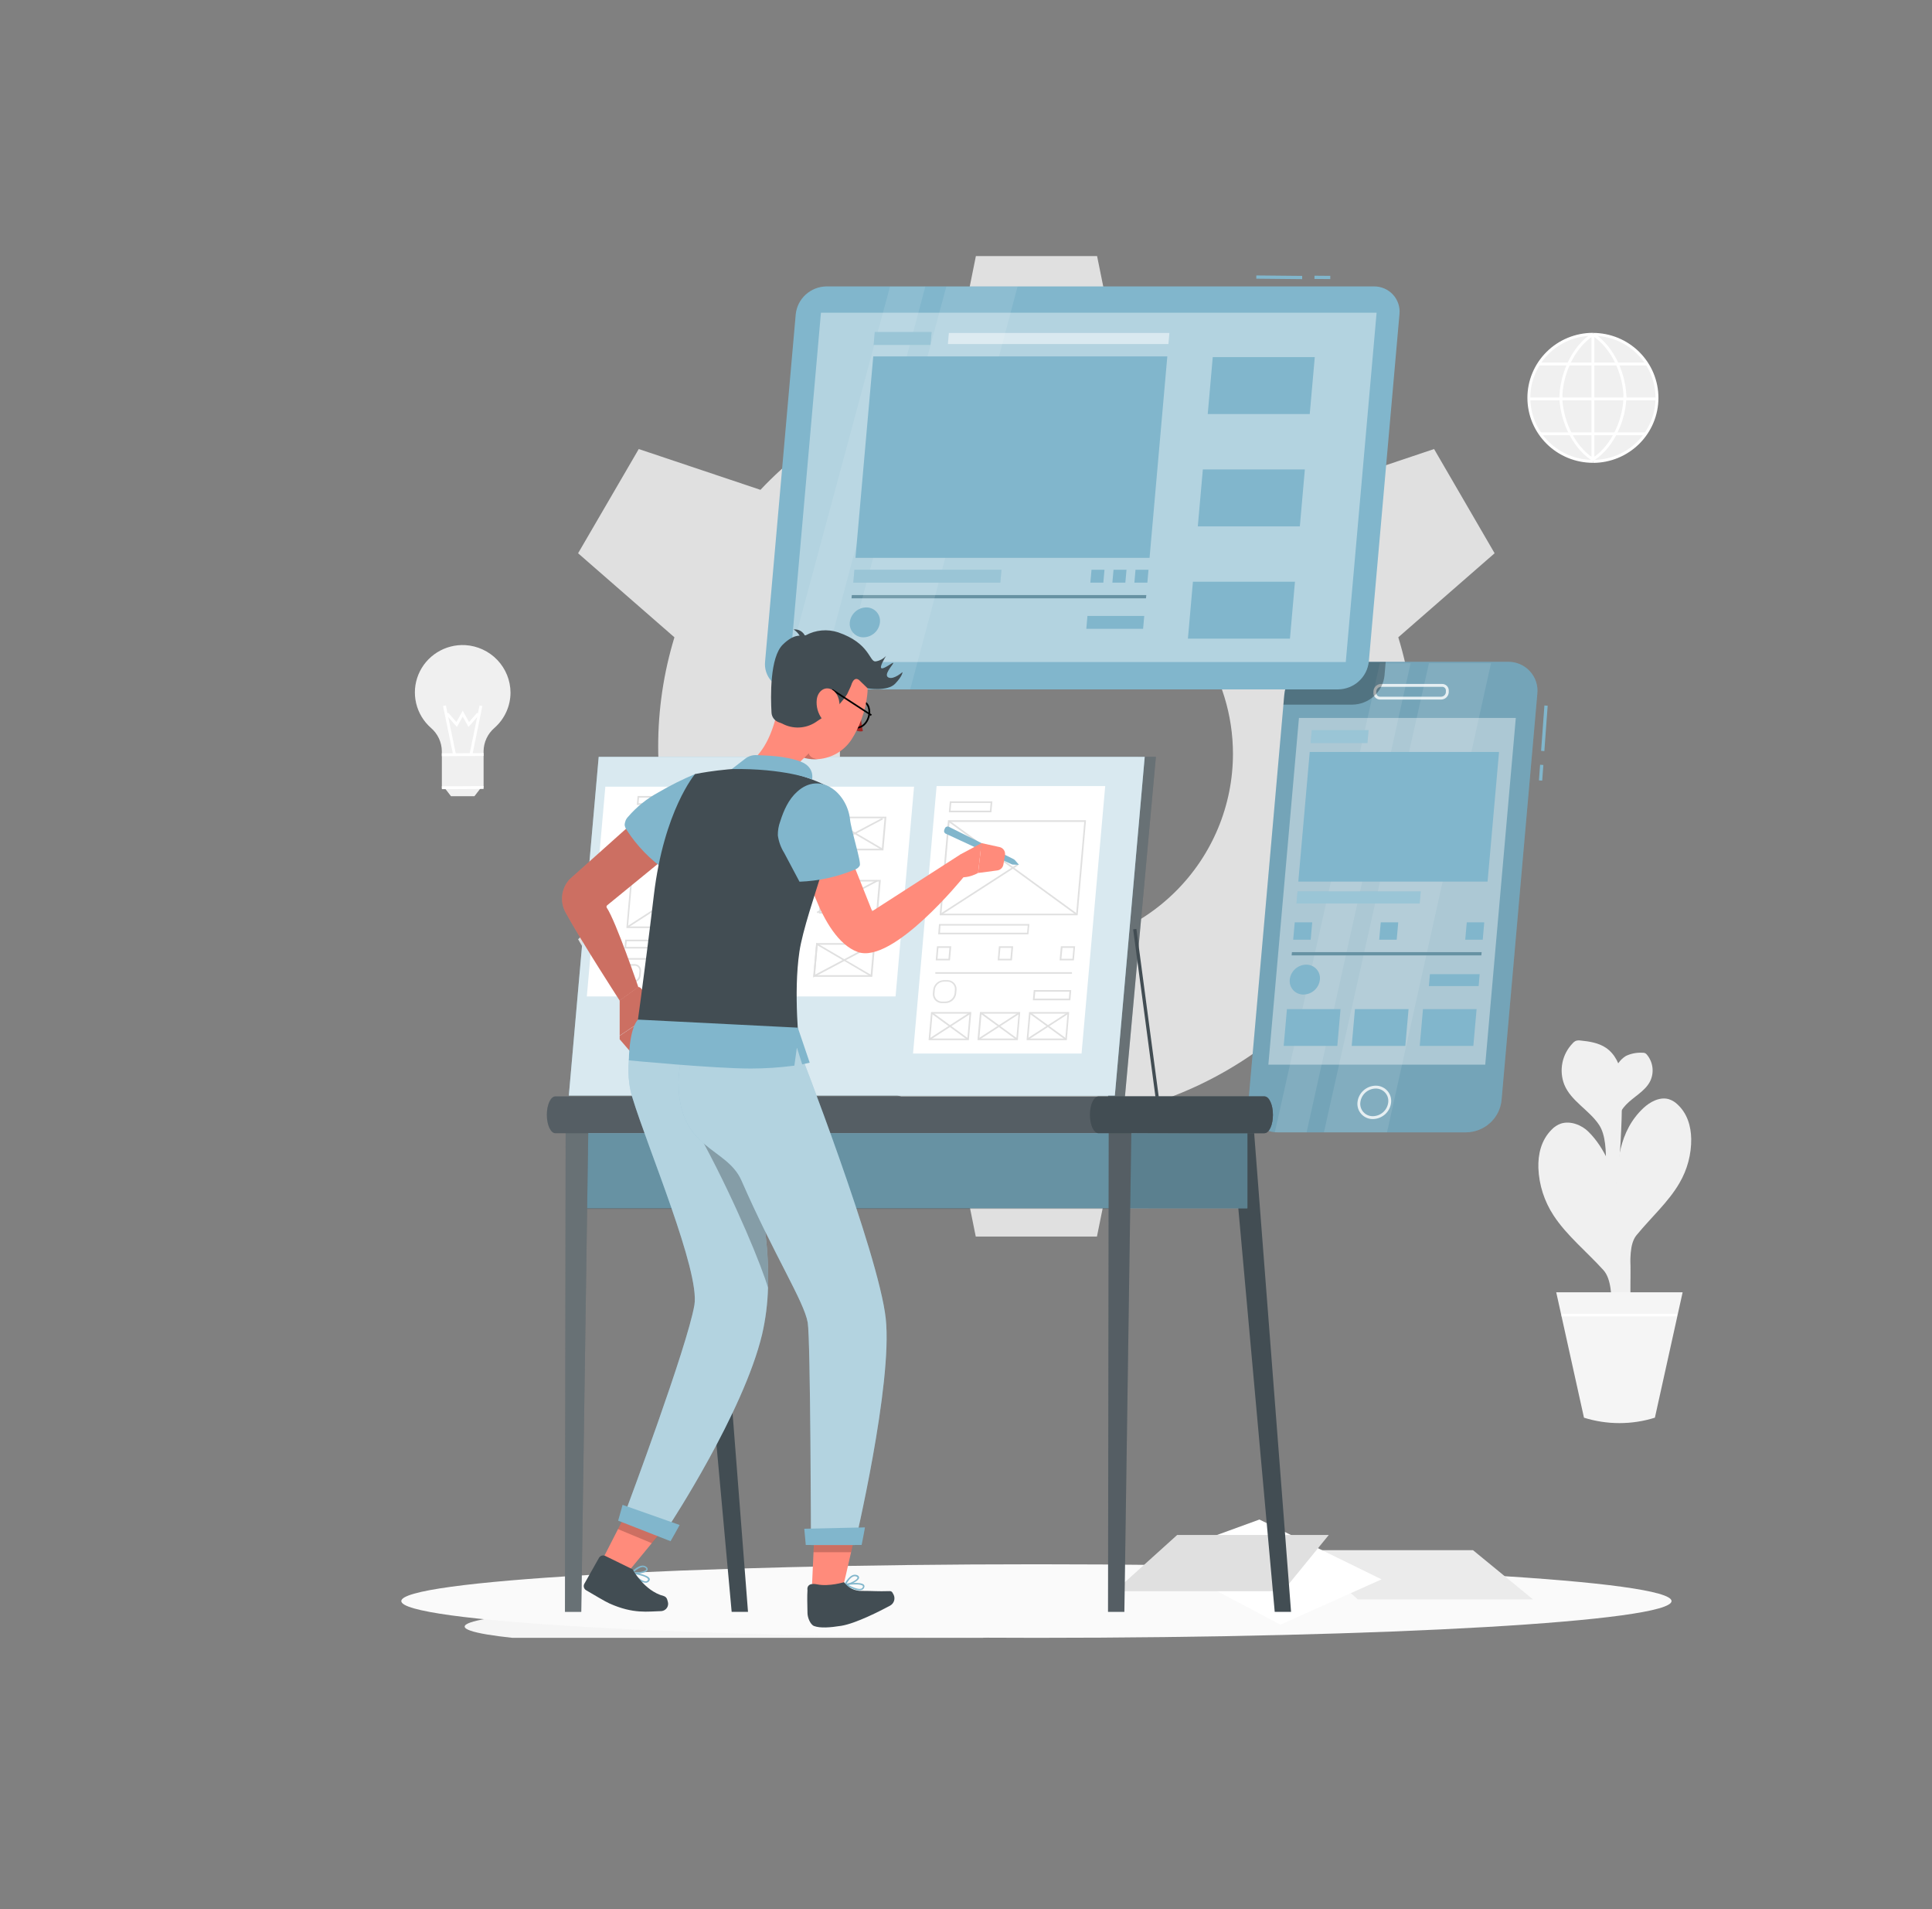 <svg width="337" height="333" viewBox="0 0 337 333" fill="none" xmlns="http://www.w3.org/2000/svg">
<rect x="0" y="0" width="337" height="333" fill="#808080" stroke="none"/>
<g clip-path="url(#clip0_400_2974)">
<path d="M179.737 283.696C179.737 285.648 157.645 287.231 130.394 287.231C103.143 287.231 81.053 285.653 81.053 283.696C81.053 281.739 103.145 280.166 130.394 280.166C157.643 280.166 179.737 281.739 179.737 283.696Z" fill="#F5F5F5"/>
<path d="M180.783 285.661C241.967 285.661 291.566 282.789 291.566 279.247C291.566 275.704 241.967 272.832 180.783 272.832C119.599 272.832 70 275.704 70 279.247C70 282.789 119.599 285.661 180.783 285.661Z" fill="#FAFAFA"/>
<path d="M82.759 138.867H78.662L77.531 137.394H83.896L82.759 138.867Z" fill="#F0F0F0"/>
<path d="M89.049 120.801C89.046 121.965 88.794 123.114 88.312 124.175C87.829 125.235 87.127 126.183 86.25 126.955C85.663 127.459 85.19 128.081 84.863 128.78C84.536 129.478 84.362 130.237 84.353 131.007V131.636H77.068V131.007C77.058 130.239 76.885 129.481 76.559 128.783C76.233 128.086 75.762 127.465 75.177 126.961C73.882 125.824 72.976 124.315 72.585 122.644C72.193 120.974 72.335 119.223 72.991 117.636C73.647 116.049 74.785 114.704 76.246 113.786C77.708 112.869 79.42 112.425 81.147 112.516C83.279 112.643 85.283 113.57 86.751 115.109C88.218 116.648 89.04 118.683 89.049 120.801Z" fill="#F0F0F0"/>
<path d="M77.775 123.045L77.282 123.145L79.033 131.651L79.526 131.551L77.775 123.045Z" fill="white"/>
<path d="M83.647 123.045L81.903 131.553L82.396 131.652L84.139 123.144L83.647 123.045Z" fill="white"/>
<path d="M81.719 126.791L80.713 124.983L79.702 126.791L77.805 124.632L78.182 124.303L79.611 125.93L80.713 123.952L81.816 125.93L83.239 124.303L83.616 124.632L81.719 126.791Z" fill="white"/>
<path d="M84.353 131.597V137.354L77.073 137.394V131.636L84.353 131.597Z" fill="#F0F0F0"/>
<path d="M84.349 137.102L77.07 137.144L77.073 137.643L84.352 137.6L84.349 137.102Z" fill="white"/>
<path d="M84.349 131.35L77.07 131.393L77.073 131.891L84.352 131.848L84.349 131.35Z" fill="white"/>
<path d="M256.935 270.372H227.292L236.829 278.952H267.397L256.935 270.372Z" fill="#EBEBEB"/>
<path d="M223.339 283.366L201.341 271.704L219.682 265.028L240.988 275.461L223.339 283.366Z" fill="white"/>
<path d="M205.335 267.72H231.783L223.784 277.529H194.467L205.335 267.72Z" fill="#E0E0E0"/>
<path d="M277.825 80.47C283.994 80.47 288.995 75.51 288.995 69.391C288.995 63.273 283.994 58.313 277.825 58.313C271.655 58.313 266.654 63.273 266.654 69.391C266.654 75.51 271.655 80.47 277.825 80.47Z" fill="#F0F0F0"/>
<path d="M277.853 80.72C274.822 80.72 271.916 79.525 269.773 77.4C267.63 75.275 266.426 72.392 266.426 69.386C266.426 66.38 267.63 63.497 269.773 61.372C271.916 59.246 274.822 58.052 277.853 58.052V58.551C274.957 58.551 272.18 59.692 270.132 61.723C268.085 63.754 266.934 66.508 266.934 69.38C266.934 72.252 268.085 75.007 270.132 77.038C272.18 79.069 274.957 80.21 277.853 80.21V80.72Z" fill="white"/>
<path d="M277.853 80.72V80.221C279.287 80.221 280.707 79.941 282.032 79.397C283.356 78.852 284.56 78.055 285.574 77.049C286.588 76.043 287.392 74.85 287.941 73.536C288.49 72.222 288.772 70.814 288.772 69.391C288.772 67.969 288.49 66.561 287.941 65.247C287.392 63.933 286.588 62.74 285.574 61.734C284.56 60.728 283.356 59.931 282.032 59.386C280.707 58.842 279.287 58.562 277.853 58.562V58.063C280.884 58.063 283.791 59.258 285.934 61.383C288.077 63.508 289.281 66.391 289.281 69.397C289.281 72.403 288.077 75.286 285.934 77.411C283.791 79.537 280.884 80.731 277.853 80.731V80.72Z" fill="white"/>
<path d="M283.693 69.391H283.19C283.19 65.719 281.31 60.812 277.716 58.523L277.99 58.103C281.733 60.489 283.693 65.583 283.693 69.391Z" fill="white"/>
<path d="M277.99 80.34L277.716 79.921C281.31 77.654 283.19 72.724 283.19 69.057H283.693C283.693 72.86 281.733 77.96 277.99 80.34Z" fill="white"/>
<path d="M272.522 69.391H272.02C272.02 65.583 273.974 60.483 277.733 58.103L278.008 58.523C274.402 60.806 272.522 65.719 272.522 69.391Z" fill="white"/>
<path d="M277.716 80.34C273.974 77.96 272.002 72.86 272.002 69.052H272.505C272.505 72.724 274.385 77.637 277.973 79.921L277.716 80.34Z" fill="white"/>
<path d="M278.105 58.313H277.602V80.47H278.105V58.313Z" fill="white"/>
<path d="M287.304 63.243H268.397V63.742H287.304V63.243Z" fill="white"/>
<path d="M289.018 69.329H266.688V69.828H289.018V69.329Z" fill="white"/>
<path d="M287.058 75.415H268.648V75.914H287.058V75.415Z" fill="white"/>
<path d="M246.759 130.157C246.762 123.718 245.799 117.314 243.902 111.156L260.706 96.496L250.147 78.317L228.944 85.434C220.03 75.976 208.484 69.358 195.77 66.422L191.365 44.661H170.224L165.836 66.422C153.118 69.358 141.565 75.975 132.645 85.434L111.419 78.317L100.837 96.496L117.641 111.156C113.862 123.55 113.862 136.776 117.641 149.17L100.837 163.813L111.419 181.992L132.622 174.88C141.549 184.334 153.098 190.955 165.813 193.909L170.201 215.67H191.342L195.747 193.909C208.458 190.955 220.001 184.334 228.921 174.88L250.125 181.992L260.706 163.813L243.902 149.17C245.799 143.008 246.762 136.6 246.759 130.157ZM180.783 165.479C174.003 165.479 167.375 163.485 161.737 159.749C156.099 156.012 151.705 150.702 149.11 144.489C146.516 138.276 145.837 131.44 147.16 124.844C148.482 118.249 151.747 112.19 156.542 107.435C161.336 102.68 167.445 99.442 174.095 98.13C180.745 96.818 187.638 97.491 193.902 100.065C200.167 102.638 205.521 106.996 209.288 112.588C213.055 118.179 215.065 124.753 215.065 131.478C215.065 140.495 211.453 149.144 205.024 155.52C198.595 161.896 189.875 165.479 180.783 165.479Z" fill="#E0E0E0"/>
<path d="M280.887 208.694C279.127 207.736 281.287 199.689 278.91 196.17C277.196 193.598 274.014 192.034 272.854 189.155C272.385 187.939 272.275 186.616 272.537 185.34C272.799 184.064 273.422 182.889 274.334 181.952C274.489 181.769 274.684 181.624 274.905 181.527C275.165 181.455 275.438 181.44 275.705 181.482C277.248 181.635 278.847 181.89 280.133 182.757C281.71 183.828 282.584 185.698 282.864 187.574C283.144 189.449 282.75 209.708 280.887 208.694Z" fill="#F0F0F0"/>
<path d="M281.709 197.372C281.709 197.168 281.709 196.969 281.681 196.765C281.638 197.089 281.617 197.414 281.619 197.74L281.709 197.372Z" fill="#F0F0F0"/>
<path d="M287.298 183.981C287.207 183.855 287.088 183.752 286.949 183.681C286.791 183.622 286.621 183.599 286.452 183.613C285.467 183.56 284.484 183.755 283.595 184.179C283.083 184.499 282.642 184.919 282.3 185.414C281.958 185.909 281.722 186.469 281.607 187.058C281.38 188.234 281.319 189.436 281.424 190.628L281.681 196.777C281.878 195.244 282.558 193.812 283.624 192.685C284.978 191.263 286.932 190.351 287.824 188.605C288.19 187.865 288.335 187.036 288.241 186.217C288.148 185.398 287.821 184.622 287.298 183.981Z" fill="#F0F0F0"/>
<path d="M284.384 221.122C284.384 221.02 284.384 220.923 284.384 220.827C283.921 214.565 282.744 202.988 277.093 197.411C275.95 196.25 273.951 195.417 272.259 195.972C271.651 196.189 271.102 196.547 270.66 197.015C268.808 198.862 268.266 201.35 268.34 203.719C268.454 206.663 269.371 209.522 270.991 211.992C273.276 215.489 276.79 218.328 279.676 221.513C282.561 224.697 279.447 233.725 284.093 232.455C284.498 232.342 284.395 222.459 284.384 221.122Z" fill="#F0F0F0"/>
<path d="M281.504 225.581C281.63 219.85 281.754 214.123 281.876 208.399C281.99 203.095 282.327 197.304 286.681 193.241C287.789 192.209 289.469 191.269 291.046 191.699C291.615 191.869 292.134 192.172 292.56 192.583C294.337 194.187 294.954 196.442 295 198.613C295.034 201.317 294.329 203.98 292.96 206.32C291.057 209.624 287.949 212.389 285.452 215.443C282.955 218.498 286.247 226.601 281.916 225.672L281.504 225.581Z" fill="#F0F0F0"/>
<path d="M288.664 247.263C284.639 248.526 280.318 248.526 276.293 247.263L271.454 225.394H293.503L288.664 247.263Z" fill="#F5F5F5"/>
<path d="M292.503 229.151H272.396V229.605H292.503V229.151Z" fill="white"/>
<path d="M255.77 197.496H222.927C222.205 197.509 221.489 197.369 220.826 197.085C220.163 196.801 219.569 196.381 219.082 195.852C218.596 195.323 218.228 194.697 218.005 194.016C217.781 193.335 217.706 192.615 217.785 191.903L224.036 121.017C224.193 119.502 224.904 118.097 226.035 117.066C227.165 116.036 228.637 115.451 230.172 115.423H263.015C263.737 115.411 264.453 115.551 265.116 115.835C265.779 116.118 266.373 116.539 266.86 117.068C267.346 117.597 267.714 118.223 267.937 118.904C268.161 119.585 268.236 120.305 268.157 121.017L261.918 191.903C261.76 193.42 261.047 194.827 259.914 195.857C258.781 196.888 257.307 197.471 255.77 197.496Z" fill="#81B6CC"/>
<path opacity="0.1" d="M255.77 197.496H222.927C222.205 197.509 221.489 197.369 220.826 197.085C220.163 196.801 219.569 196.381 219.082 195.852C218.596 195.323 218.228 194.697 218.005 194.016C217.781 193.335 217.706 192.615 217.785 191.903L224.036 121.017C224.193 119.502 224.904 118.097 226.035 117.066C227.165 116.036 228.637 115.451 230.172 115.423H263.015C263.737 115.411 264.453 115.551 265.116 115.835C265.779 116.118 266.373 116.539 266.86 117.068C267.346 117.597 267.714 118.223 267.937 118.904C268.161 119.585 268.236 120.305 268.157 121.017L261.918 191.903C261.76 193.42 261.047 194.827 259.914 195.857C258.781 196.888 257.307 197.471 255.77 197.496Z" fill="black"/>
<path opacity="0.8" d="M242.4 192.272C242.326 192.991 241.988 193.659 241.451 194.149C240.914 194.639 240.215 194.916 239.486 194.929C239.142 194.936 238.801 194.87 238.485 194.736C238.169 194.602 237.886 194.402 237.654 194.151C237.422 193.899 237.246 193.601 237.14 193.277C237.033 192.953 236.997 192.61 237.034 192.272C237.108 191.55 237.446 190.881 237.984 190.39C238.522 189.899 239.223 189.621 239.954 189.608C240.298 189.602 240.639 189.669 240.955 189.804C241.27 189.939 241.553 190.139 241.785 190.391C242.016 190.643 242.191 190.941 242.297 191.265C242.403 191.59 242.438 191.933 242.4 192.272Z" stroke="white" stroke-width="0.5" stroke-miterlimit="10"/>
<path opacity="0.8" d="M251.37 121.765H240.737C240.609 121.767 240.482 121.742 240.364 121.692C240.246 121.642 240.141 121.567 240.054 121.474C239.968 121.38 239.902 121.269 239.862 121.148C239.823 121.027 239.809 120.899 239.823 120.773V120.529C239.85 120.261 239.975 120.011 240.175 119.828C240.375 119.645 240.636 119.542 240.909 119.538H251.542C251.67 119.535 251.797 119.56 251.915 119.61C252.033 119.66 252.138 119.735 252.225 119.829C252.311 119.922 252.376 120.033 252.416 120.154C252.456 120.275 252.47 120.403 252.456 120.529V120.773C252.429 121.042 252.304 121.291 252.104 121.474C251.903 121.657 251.642 121.76 251.37 121.765Z" stroke="white" stroke-width="0.5" stroke-miterlimit="10"/>
<path opacity="0.4" d="M259.072 185.687H221.242L226.578 125.216H264.403L259.072 185.687Z" fill="white"/>
<path opacity="0.1" d="M249.25 115.678L230.932 197.496H241.942L260.078 115.678H249.25Z" fill="white"/>
<path opacity="0.1" d="M240.686 115.678L222.367 197.496H227.915L246.051 115.678H240.686Z" fill="white"/>
<path d="M233.269 182.417H223.916L224.481 176.008H233.829L233.269 182.417Z" fill="#81B6CC"/>
<path d="M245.131 182.417H235.777L236.343 176.008H245.696L245.131 182.417Z" fill="#81B6CC"/>
<path d="M256.998 182.417H247.645L248.21 176.008H257.564L256.998 182.417Z" fill="#81B6CC"/>
<path d="M258.444 166.062H225.356L225.304 166.629H258.392L258.444 166.062Z" fill="#81B6CC"/>
<path opacity="0.2" d="M258.444 166.062H225.356L225.304 166.629H258.392L258.444 166.062Z" fill="black"/>
<path d="M258.632 163.898H255.581L255.85 160.872H258.901L258.632 163.898Z" fill="#81B6CC"/>
<path d="M243.628 163.898H240.577L240.845 160.872H243.897L243.628 163.898Z" fill="#81B6CC"/>
<path d="M228.624 163.898H225.573L225.841 160.872H228.892L228.624 163.898Z" fill="#81B6CC"/>
<path d="M257.918 171.99H249.239L249.422 169.91H258.101L257.918 171.99Z" fill="#81B6CC"/>
<path d="M247.633 157.579H226.144L226.333 155.465H247.822L247.633 157.579Z" fill="#81B6CC"/>
<path opacity="0.2" d="M247.633 157.579H226.144L226.333 155.465H247.822L247.633 157.579Z" fill="white"/>
<path d="M238.52 129.596H228.613L228.813 127.352H238.72L238.52 129.596Z" fill="#81B6CC"/>
<path opacity="0.2" d="M238.52 129.596H228.613L228.813 127.352H238.72L238.52 129.596Z" fill="white"/>
<path d="M227.373 173.463C227.036 173.469 226.702 173.404 226.393 173.272C226.083 173.14 225.806 172.944 225.579 172.698C225.352 172.451 225.18 172.159 225.076 171.842C224.971 171.524 224.936 171.189 224.973 170.857C225.045 170.151 225.376 169.496 225.902 169.015C226.429 168.535 227.114 168.263 227.83 168.25C228.166 168.244 228.5 168.309 228.81 168.441C229.119 168.573 229.396 168.769 229.623 169.015C229.85 169.262 230.022 169.554 230.126 169.871C230.231 170.189 230.266 170.525 230.229 170.857C230.157 171.562 229.826 172.217 229.3 172.698C228.773 173.178 228.088 173.45 227.373 173.463Z" fill="#81B6CC"/>
<path d="M259.478 153.765H226.464L228.458 131.149H261.478L259.478 153.765Z" fill="#81B6CC"/>
<path opacity="0.3" d="M223.865 122.898H235.898C237.3 122.878 238.647 122.348 239.68 121.407C240.714 120.467 241.363 119.182 241.503 117.798L241.708 115.452H230.332C228.754 115.479 227.24 116.079 226.077 117.138C224.914 118.196 224.182 119.641 224.019 121.198L223.865 122.898Z" fill="black"/>
<path d="M268.639 133.381L268.439 136.111L269.009 136.152L269.209 133.422L268.639 133.381Z" fill="#81B6CC"/>
<path d="M269.392 123.044L268.814 130.962L269.384 131.003L269.962 123.085L269.392 123.044Z" fill="#81B6CC"/>
<path d="M234.743 115.474H137.827L143.198 54.539H240.12L234.743 115.474Z" fill="#81B6CC"/>
<path d="M233.406 120.24H137.93C137.302 120.252 136.679 120.131 136.102 119.885C135.525 119.639 135.007 119.274 134.584 118.813C134.16 118.353 133.841 117.809 133.646 117.216C133.452 116.624 133.387 115.997 133.456 115.378L138.799 54.822C138.933 53.504 139.549 52.281 140.532 51.384C141.514 50.487 142.794 49.978 144.13 49.954H239.634C240.262 49.944 240.885 50.067 241.462 50.314C242.038 50.561 242.555 50.926 242.979 51.387C243.402 51.847 243.721 52.392 243.916 52.984C244.111 53.576 244.176 54.203 244.108 54.822L238.766 115.378C238.63 116.7 238.008 117.925 237.02 118.822C236.032 119.719 234.745 120.223 233.406 120.24Z" fill="#81B6CC"/>
<path d="M234.743 115.474H137.827L143.198 54.539H240.12L234.743 115.474Z" fill="#81B6CC"/>
<path opacity="0.4" d="M234.743 115.474H137.827L143.198 54.539H240.12L234.743 115.474Z" fill="white"/>
<path d="M228.458 72.219H210.666L211.54 62.291H229.338L228.458 72.219Z" fill="#81B6CC"/>
<path d="M226.733 91.804H208.934L209.814 81.876H227.607L226.733 91.804Z" fill="#81B6CC"/>
<path d="M225.007 111.389H207.209L208.083 101.46H225.881L225.007 111.389Z" fill="#81B6CC"/>
<path d="M148.586 103.784L148.535 104.35H199.895L199.947 103.784H148.586Z" fill="#81B6CC"/>
<path opacity="0.2" d="M199.947 103.784H148.586L148.535 104.35H199.895L199.947 103.784Z" fill="black"/>
<path opacity="0.1" d="M155.243 49.988L136.313 120.212H142.678L161.402 49.988H155.243Z" fill="white"/>
<path opacity="0.1" d="M165.07 49.988L146.141 120.212H158.774L177.492 49.988H165.07Z" fill="white"/>
<path d="M200.518 97.301H149.22L152.323 62.161H203.615L200.518 97.301Z" fill="#81B6CC"/>
<path d="M150.632 111.156C150.295 111.162 149.961 111.097 149.652 110.965C149.343 110.833 149.065 110.637 148.838 110.391C148.611 110.144 148.44 109.852 148.335 109.535C148.231 109.217 148.195 108.881 148.232 108.549C148.305 107.844 148.635 107.189 149.162 106.708C149.688 106.228 150.374 105.956 151.089 105.943C151.426 105.937 151.76 106.002 152.069 106.134C152.378 106.266 152.656 106.462 152.883 106.708C153.11 106.955 153.281 107.247 153.386 107.564C153.49 107.882 153.525 108.218 153.489 108.549C153.416 109.255 153.085 109.91 152.559 110.391C152.033 110.871 151.347 111.143 150.632 111.156Z" fill="#81B6CC"/>
<path d="M174.486 101.619H148.843L149.038 99.375H174.686L174.486 101.619Z" fill="#81B6CC"/>
<path opacity="0.2" d="M174.486 101.619H148.843L149.038 99.375H174.686L174.486 101.619Z" fill="white"/>
<path d="M199.392 109.672H189.485L189.685 107.427H199.592L199.392 109.672Z" fill="#81B6CC"/>
<path d="M200.135 101.619H197.873L198.067 99.375H200.335L200.135 101.619Z" fill="#81B6CC"/>
<path d="M196.296 101.619H194.033L194.233 99.375H196.496L196.296 101.619Z" fill="#81B6CC"/>
<path d="M192.456 101.619H190.193L190.393 99.375H192.656L192.456 101.619Z" fill="#81B6CC"/>
<path opacity="0.5" d="M203.809 60.002H165.339L165.51 58.069H203.981L203.809 60.002Z" fill="white"/>
<path d="M162.299 60.155H152.392L152.586 57.91H162.499L162.299 60.155Z" fill="#81B6CC"/>
<path opacity="0.2" d="M162.299 60.155H152.392L152.586 57.91H162.499L162.299 60.155Z" fill="white"/>
<path d="M229.285 48.087L229.281 48.654L232.04 48.677L232.045 48.11L229.285 48.087Z" fill="#81B6CC"/>
<path d="M219.14 48.041L219.134 48.608L227.139 48.687L227.144 48.12L219.14 48.041Z" fill="#81B6CC"/>
<path d="M198.53 132.005H201.621L195.936 194.442H192.999L198.53 132.005Z" fill="#424D53"/>
<path opacity="0.2" d="M198.53 132.005H201.621L195.936 194.442H192.999L198.53 132.005Z" fill="white"/>
<path d="M198.224 162.015L197.657 162.089L201.679 192.303L202.245 192.229L198.224 162.015Z" fill="#424D53"/>
<path d="M194.462 191.082H99.22L104.431 132.005H199.673L194.462 191.082Z" fill="#81B6CC"/>
<path opacity="0.7" d="M194.462 191.082H99.22L104.431 132.005H199.673L194.462 191.082Z" fill="white"/>
<path d="M120.086 198.165H124.029L130.474 281.128H127.623L120.086 198.165Z" fill="#424D53"/>
<path d="M214.814 197.598H218.762L225.201 281.128H222.35L214.814 197.598Z" fill="#424D53"/>
<path d="M217.585 197.598H100.008V210.751H217.585V197.598Z" fill="#81B6CC"/>
<path opacity="0.3" d="M196.936 197.7L196.473 210.74L217.585 210.751V197.598L196.936 197.7Z" fill="black"/>
<path opacity="0.2" d="M195.147 197.7H100.026V210.853H195.147V197.7Z" fill="black"/>
<path d="M102.608 197.598H98.666L98.546 281.128H101.391L102.608 197.598Z" fill="#424D53"/>
<path d="M197.336 197.598H193.393L193.273 281.128H196.124L197.336 197.598Z" fill="#424D53"/>
<path opacity="0.2" d="M98.666 197.598L98.546 281.128H101.391L102.608 197.598H98.666Z" fill="white"/>
<path opacity="0.1" d="M197.336 197.598H193.393L193.273 281.128H196.124L197.336 197.598Z" fill="white"/>
<path d="M95.386 194.442C95.386 192.668 96.049 191.235 96.871 191.229H220.55C221.373 191.229 222.036 192.668 222.036 194.442C222.036 196.21 221.373 197.644 220.55 197.649H96.871C96.049 197.644 95.386 196.21 95.386 194.442Z" fill="#424D53"/>
<path opacity="0.1" d="M95.386 194.442C95.386 192.668 96.049 191.235 96.871 191.229H220.55C221.373 191.229 222.036 192.668 222.036 194.442C222.036 196.21 221.373 197.644 220.55 197.649H96.871C96.049 197.644 95.386 196.21 95.386 194.442Z" fill="white"/>
<path d="M190.114 194.442C190.114 192.668 190.782 191.235 191.599 191.229H220.55C221.373 191.229 222.036 192.668 222.036 194.442C222.036 196.21 221.373 197.644 220.55 197.649H191.599C190.782 197.644 190.114 196.21 190.114 194.442Z" fill="#424D53"/>
<path d="M188.394 183.471H159.568L163.631 137.388H192.462L188.394 183.471Z" fill="white"/>
<path d="M188.657 183.754H159.26L163.373 137.099H192.782L188.657 183.754ZM159.877 183.188H188.137L192.136 137.666H163.893L159.877 183.188Z" fill="white"/>
<path d="M168.996 181.414H161.973L162.402 176.512H169.424L168.996 181.414ZM162.282 181.131H168.733L169.116 176.795H162.665L162.282 181.131Z" fill="#E0E0E0"/>
<path d="M177.543 181.414H170.498L170.933 176.512H177.955L177.543 181.414ZM170.83 181.131H177.28L177.663 176.795H171.213L170.83 181.131Z" fill="#E0E0E0"/>
<path d="M186.085 181.414H179.069L179.503 176.512H186.497L186.085 181.414ZM179.377 181.131H185.822L186.205 176.795H179.76L179.377 181.131Z" fill="#E0E0E0"/>
<path d="M186.982 169.559H163.15V169.842H186.982V169.559Z" fill="#E0E0E0"/>
<path d="M179.395 162.957H163.642L163.796 161.155H179.56L179.395 162.957ZM163.968 162.674H179.16L179.269 161.438H164.048L163.968 162.674Z" fill="#E0E0E0"/>
<path d="M186.702 174.466H180.16L180.32 172.681H186.857L186.702 174.466ZM180.474 174.183H186.44L186.542 172.965H180.583L180.474 174.183Z" fill="#E0E0E0"/>
<path d="M187.314 167.507H184.828L185.045 165.042H187.531L187.314 167.507ZM185.143 167.224H187.068L187.234 165.326H185.325L185.143 167.224Z" fill="#E0E0E0"/>
<path d="M176.509 167.507H174.024L174.241 165.042H176.726L176.509 167.507ZM174.332 167.224H176.246L176.412 165.326H174.498L174.332 167.224Z" fill="#E0E0E0"/>
<path d="M165.704 167.507H163.219L163.436 165.042H165.927L165.704 167.507ZM163.528 167.224H165.442L165.607 165.326H163.693L163.528 167.224Z" fill="#E0E0E0"/>
<path d="M172.932 141.672H165.505L165.676 139.768H173.104L172.932 141.672ZM165.819 141.389H172.675L172.79 140.052H165.927L165.819 141.389Z" fill="#E0E0E0"/>
<path d="M164.933 174.965H164.305C164.085 174.968 163.867 174.924 163.665 174.838C163.463 174.752 163.282 174.624 163.132 174.464C162.983 174.304 162.87 174.114 162.799 173.908C162.728 173.701 162.702 173.482 162.722 173.265L162.779 172.647C162.825 172.188 163.04 171.761 163.382 171.447C163.724 171.134 164.171 170.956 164.636 170.947H165.259C165.479 170.944 165.698 170.987 165.901 171.073C166.103 171.159 166.285 171.286 166.435 171.446C166.585 171.607 166.699 171.796 166.77 172.003C166.841 172.21 166.867 172.43 166.847 172.647L166.79 173.265C166.744 173.725 166.53 174.152 166.187 174.465C165.845 174.778 165.399 174.956 164.933 174.965ZM164.636 171.208C164.242 171.217 163.864 171.368 163.574 171.633C163.284 171.898 163.101 172.258 163.059 172.647L163.008 173.265C162.987 173.445 163.006 173.627 163.062 173.799C163.118 173.972 163.211 174.13 163.334 174.264C163.456 174.398 163.606 174.505 163.774 174.577C163.941 174.649 164.122 174.684 164.305 174.682H164.933C165.328 174.673 165.705 174.522 165.995 174.257C166.286 173.992 166.469 173.631 166.51 173.242L166.562 172.625C166.58 172.444 166.561 172.261 166.503 172.088C166.446 171.915 166.353 171.756 166.23 171.622C166.107 171.489 165.956 171.383 165.789 171.312C165.622 171.241 165.441 171.205 165.259 171.208H164.636Z" fill="#E0E0E0"/>
<path d="M187.977 159.642H163.91V159.489L165.356 143.055H189.422V143.208L187.977 159.642ZM164.219 159.359H187.714L189.125 143.355H165.63L164.219 159.359Z" fill="#E0E0E0"/>
<path d="M165.588 143.1L165.418 143.328L187.76 159.617L187.929 159.388L165.588 143.1Z" fill="#E0E0E0"/>
<path d="M177.463 150.685L163.989 159.386L164.145 159.624L177.619 150.922L177.463 150.685Z" fill="#E0E0E0"/>
<path d="M168.779 181.386L162.448 176.773L162.619 176.54L168.95 181.159L168.779 181.386Z" fill="#E0E0E0"/>
<path d="M169.199 176.538L162.055 181.152L162.211 181.389L169.355 176.776L169.199 176.538Z" fill="#E0E0E0"/>
<path d="M177.326 181.386L170.995 176.773L171.167 176.54L177.492 181.159L177.326 181.386Z" fill="#E0E0E0"/>
<path d="M177.744 176.535L170.601 181.15L170.757 181.387L177.9 176.772L177.744 176.535Z" fill="#E0E0E0"/>
<path d="M185.868 181.386L179.543 176.773L179.709 176.54L186.04 181.159L185.868 181.386Z" fill="#E0E0E0"/>
<path d="M186.289 176.532L179.146 181.147L179.301 181.384L186.444 176.769L186.289 176.532Z" fill="#E0E0E0"/>
<path d="M155.951 173.509H102.671L105.848 137.496H159.128L155.951 173.509Z" fill="white"/>
<path d="M156.214 173.792H102.362L105.591 137.212H159.437L156.214 173.792ZM102.985 173.225H155.688L158.814 137.779H106.11L102.985 173.225Z" fill="white"/>
<path d="M137.793 167.099H108.87V167.383H137.793V167.099Z" fill="#E0E0E0"/>
<path d="M138.41 161.869H109.27V161.716L111.024 141.803H140.199V141.956L138.41 161.869ZM109.55 161.586H138.147L139.861 142.086H111.293L109.55 161.586Z" fill="#E0E0E0"/>
<path d="M110.43 171.372H109.642C109.484 171.374 109.327 171.343 109.181 171.282C109.036 171.22 108.904 171.13 108.796 171.015C108.69 170.898 108.609 170.759 108.56 170.609C108.511 170.459 108.494 170.3 108.51 170.143L108.579 169.36C108.614 169.034 108.768 168.731 109.012 168.508C109.256 168.286 109.573 168.16 109.905 168.153H110.687C110.846 168.152 111.003 168.184 111.149 168.247C111.294 168.309 111.425 168.401 111.533 168.516C111.64 168.633 111.721 168.77 111.771 168.919C111.821 169.069 111.839 169.227 111.824 169.383L111.756 170.165C111.72 170.492 111.566 170.794 111.322 171.016C111.078 171.238 110.761 171.365 110.43 171.372ZM109.905 168.437C109.644 168.441 109.395 168.54 109.203 168.714C109.012 168.888 108.891 169.127 108.865 169.383L108.796 170.165C108.781 170.283 108.792 170.402 108.828 170.515C108.864 170.628 108.924 170.732 109.005 170.82C109.085 170.908 109.184 170.977 109.294 171.024C109.404 171.07 109.522 171.092 109.642 171.089H110.43C110.69 171.083 110.939 170.984 111.13 170.81C111.322 170.636 111.442 170.399 111.47 170.143L111.539 169.36C111.552 169.243 111.539 169.124 111.502 169.011C111.465 168.898 111.404 168.795 111.324 168.708C111.243 168.62 111.145 168.551 111.035 168.504C110.925 168.457 110.807 168.434 110.687 168.437H109.905Z" fill="#E0E0E0"/>
<path d="M123.646 165.439H108.922L109.059 163.886H123.789L123.646 165.439ZM109.23 165.156H123.383L123.475 164.17H109.322L109.23 165.156Z" fill="#E0E0E0"/>
<path d="M137.627 170.539H131.76L131.897 168.986H137.765L137.627 170.539ZM132.074 170.256H137.359L137.45 169.27H132.159L132.074 170.256Z" fill="#E0E0E0"/>
<path d="M138.096 165.439H136.536L136.668 163.886H138.233L138.096 165.439ZM136.845 165.156H137.833L137.919 164.17H136.93L136.845 165.156Z" fill="#E0E0E0"/>
<path d="M135.936 165.439H134.371L134.508 163.886H136.073L135.936 165.439ZM134.685 165.156H135.673L135.759 164.17H134.771L134.685 165.156Z" fill="#E0E0E0"/>
<path d="M133.771 165.439H132.217L132.354 163.886H133.931L133.771 165.439ZM132.525 165.156H133.514L133.599 164.17H132.611L132.525 165.156Z" fill="#E0E0E0"/>
<path d="M140.313 140.301H118.361L118.481 138.924H140.433L140.313 140.301ZM118.675 140.018H140.05L140.124 139.207H118.744L118.675 140.018Z" fill="#E0E0E0"/>
<path d="M116.938 140.386H111.076L111.213 138.839H117.075L116.938 140.386ZM111.384 140.103H116.675L116.767 139.122H111.47L111.384 140.103Z" fill="#E0E0E0"/>
<path d="M154.094 148.314H143.81L144.33 142.437H154.614L154.094 148.314ZM144.101 148.03H153.814L154.289 142.721H144.575L144.101 148.03Z" fill="#E0E0E0"/>
<path d="M153.123 159.342H142.838L143.358 153.465H153.643L153.123 159.342ZM143.124 159.058H152.837L153.306 153.748H143.593L143.124 159.058Z" fill="#E0E0E0"/>
<path d="M152.152 170.369H141.867L142.381 164.493H152.666L152.152 170.369ZM142.153 170.086H151.866L152.334 164.776H142.621L142.153 170.086Z" fill="#E0E0E0"/>
<path d="M153.881 142.658L143.383 148.219L143.517 148.469L154.015 142.907L153.881 142.658Z" fill="#E0E0E0"/>
<path d="M153.894 148.297L144.364 142.704L144.512 142.46L154.037 148.053L153.894 148.297Z" fill="#E0E0E0"/>
<path d="M152.962 153.475L142.463 159.037L142.598 159.286L153.096 153.725L152.962 153.475Z" fill="#E0E0E0"/>
<path d="M143.539 153.67L143.393 153.914L152.916 159.515L153.062 159.271L143.539 153.67Z" fill="#E0E0E0"/>
<path d="M141.833 170.5L142.37 164.425L147.261 167.292L152.443 164.532L152.58 164.787L147.546 167.462L152.117 170.131L151.969 170.375L147.278 167.615L141.833 170.5ZM142.616 164.895L142.164 169.995L146.964 167.445L142.616 164.895Z" fill="#E0E0E0"/>
<path d="M139.951 141.822L109.317 161.606L109.473 161.843L140.107 142.059L139.951 141.822Z" fill="#E0E0E0"/>
<path d="M111.227 141.831L111.058 142.06L138.197 161.846L138.366 161.618L111.227 141.831Z" fill="#E0E0E0"/>
<path d="M142.278 262.473L141.65 276.283C141.65 276.283 146.792 277.864 147.295 275.761C147.621 274.469 148.592 269.97 149.466 266.462C149.803 265.13 149.466 263.85 148.781 263.351C147.644 262.524 145.707 262.541 142.278 262.473Z" fill="#FF8B7B"/>
<path d="M110.322 261.764L104.979 272.22C104.979 272.22 108.025 276.039 109.299 274.486C111.013 272.401 116.607 265.601 116.607 265.601C116.607 265.601 118.549 265.873 110.322 261.764Z" fill="#FF8B7B"/>
<path opacity="0.2" d="M107.796 266.7L113.704 269.16L116.081 266.264L109.293 263.77L107.796 266.7Z" fill="black"/>
<path opacity="0.2" d="M142.05 267.556L141.901 270.735H148.444L149.243 267.556H142.05Z" fill="black"/>
<path d="M108.093 181.267L110.63 184.208L113.693 181.975C113.693 181.975 112.676 177.583 112.207 177.895L108.093 180.66V181.267Z" fill="#FF8B7B"/>
<path opacity="0.2" d="M108.093 181.267L110.63 184.208L113.693 181.975C113.693 181.975 112.676 177.583 112.207 177.895L108.093 180.66V181.267Z" fill="black"/>
<path d="M110.533 143.361L99.34 153.369C98.633 154.145 98.188 155.121 98.066 156.16C97.944 157.198 98.152 158.249 98.66 159.166C101.448 164.266 108.093 174.512 108.093 174.512L111.35 172.188C111.35 172.188 107.442 160.724 105.842 158.327C105.796 158.259 105.777 158.177 105.789 158.096C105.802 158.015 105.845 157.941 105.911 157.891L115.384 150.15L110.533 143.361Z" fill="#FF8B7B"/>
<g opacity="0.2">
<path d="M110.533 143.361L99.34 153.369C98.633 154.145 98.188 155.121 98.066 156.16C97.944 157.198 98.152 158.249 98.66 159.166C101.448 164.266 108.093 174.512 108.093 174.512L111.35 172.188C111.35 172.188 107.442 160.724 105.842 158.327C105.796 158.259 105.777 158.177 105.789 158.096C105.802 158.015 105.845 157.941 105.911 157.891L115.384 150.15L110.533 143.361Z" fill="black"/>
</g>
<path d="M108.093 174.466V180.626L112.664 177.549C112.664 177.549 112.967 172.347 111.339 172.143L108.093 174.466Z" fill="#FF8B7B"/>
<path opacity="0.2" d="M108.093 174.466V180.626L112.664 177.549C112.664 177.549 112.967 172.347 111.339 172.143L108.093 174.466Z" fill="black"/>
<path d="M133.965 224.595C133.894 227.331 133.549 230.053 132.937 232.722C129.68 246.373 116.807 265.958 116.807 265.958L109.293 263.164C109.293 263.164 119.904 234.83 121.126 227.604C122.12 221.711 112.961 200.183 110.305 191.433C108.385 185.109 111.087 179.193 111.087 179.193C111.087 179.193 117.989 180.122 126.171 180.632L129.388 195.32L130.874 202.121C131.984 205.913 132.805 209.783 133.331 213.698L133.399 214.208C133.456 214.65 133.514 215.086 133.559 215.511C133.912 218.526 134.047 221.562 133.965 224.595Z" fill="#81B6CC"/>
<path opacity="0.4" d="M133.965 224.595C133.894 227.331 133.549 230.053 132.937 232.722C129.68 246.373 116.807 265.958 116.807 265.958L109.293 263.164C109.293 263.164 119.904 234.83 121.126 227.604C122.12 221.711 112.961 200.183 110.305 191.433C108.385 185.109 111.087 179.193 111.087 179.193C111.087 179.193 117.989 180.122 126.171 180.632L129.388 195.32L130.874 202.121C131.984 205.913 132.805 209.783 133.331 213.698L133.399 214.208C133.456 214.65 133.514 215.086 133.559 215.511C133.912 218.526 134.047 221.562 133.965 224.595Z" fill="white"/>
<path opacity="0.4" d="M133.965 224.595C132.902 220.969 128.543 210.207 122.829 199.531C117.064 188.764 123.4 186.18 123.4 186.18C125.817 187.052 127.805 190.651 129.388 195.32C131.257 200.834 132.559 207.867 133.331 213.698L133.399 214.208C133.456 214.65 133.513 215.086 133.559 215.511C133.911 218.526 134.047 221.562 133.965 224.595Z" fill="#424D53"/>
<path d="M139.204 182.559L119.692 181.091C119.692 181.091 118.355 185.556 118.355 188.781C118.355 200.568 126.743 199.99 129.331 205.889C135.045 218.968 140.256 226.992 140.89 230.67C141.387 233.56 141.461 269.477 141.461 269.477H149.072C149.072 269.477 155.745 241.369 154.5 229.956C153.254 218.543 139.204 182.559 139.204 182.559Z" fill="#81B6CC"/>
<g opacity="0.4">
<path d="M139.204 182.559L119.692 181.091C119.692 181.091 118.355 185.556 118.355 188.781C118.355 200.568 126.743 199.99 129.331 205.889C135.045 218.968 140.256 226.992 140.89 230.67C141.387 233.56 141.461 269.477 141.461 269.477H149.072C149.072 269.477 155.745 241.369 154.5 229.956C153.254 218.543 139.204 182.559 139.204 182.559Z" fill="white"/>
</g>
<path d="M165.516 144.205L176.852 149.872C176.908 149.905 176.96 149.945 177.006 149.991L177.743 150.83L176.692 150.796C176.623 150.795 176.555 150.78 176.492 150.751L164.962 145.407C164.845 145.352 164.754 145.256 164.706 145.137C164.658 145.018 164.658 144.886 164.705 144.766L164.819 144.489C164.843 144.423 164.881 144.362 164.93 144.311C164.979 144.261 165.039 144.221 165.104 144.194C165.17 144.167 165.24 144.154 165.311 144.156C165.382 144.158 165.452 144.175 165.516 144.205Z" fill="#81B6CC"/>
<path d="M167.562 149L171.207 147.05L170.607 152.258C170.607 152.258 167.613 154.003 165.802 152.179L167.562 149Z" fill="#FF8B7B"/>
<path d="M175.304 149.141L175.018 150.802C174.973 151.061 174.845 151.299 174.654 151.482C174.463 151.664 174.218 151.781 173.955 151.816L170.607 152.258L171.207 147.05L174.344 147.736C174.654 147.804 174.927 147.988 175.106 148.249C175.284 148.51 175.355 148.83 175.304 149.141Z" fill="#FF8B7B"/>
<path d="M139.85 148.801C139.85 148.801 142.816 163.586 149.621 166.04C155.746 168.244 168.053 153.006 168.053 153.006L167.562 149L152.135 158.928L145.929 143.35C143.807 145.059 141.778 146.879 139.85 148.801Z" fill="#FF8B7B"/>
<path d="M111.424 275.552C110.969 275.213 110.547 274.834 110.162 274.418C110.144 274.398 110.134 274.372 110.134 274.345C110.134 274.318 110.144 274.292 110.162 274.271C110.174 274.247 110.193 274.228 110.216 274.216C110.24 274.204 110.267 274.199 110.293 274.203C110.573 274.248 113.001 274.628 113.31 275.302C113.338 275.366 113.35 275.436 113.344 275.505C113.338 275.574 113.315 275.641 113.276 275.699C113.216 275.799 113.133 275.884 113.034 275.946C112.934 276.008 112.821 276.046 112.704 276.056C112.232 276.04 111.779 275.862 111.424 275.552ZM110.613 274.509C111.464 275.365 112.219 275.835 112.653 275.812C112.73 275.807 112.805 275.783 112.87 275.741C112.934 275.699 112.988 275.642 113.024 275.574C113.038 275.551 113.046 275.525 113.046 275.498C113.046 275.471 113.038 275.444 113.024 275.421C112.881 275.036 111.596 274.69 110.613 274.509Z" fill="#81B6CC"/>
<path d="M110.173 274.43C110.153 274.41 110.138 274.387 110.127 274.362C110.118 274.342 110.113 274.321 110.113 274.299C110.113 274.278 110.118 274.256 110.127 274.237C110.179 274.158 111.681 272.537 112.67 273.234L112.761 273.291C113.024 273.517 113.001 273.721 112.939 273.857C112.659 274.424 110.91 274.583 110.202 274.424L110.173 274.43ZM112.556 273.449C111.921 272.99 110.933 273.852 110.522 274.231C111.304 274.299 112.561 274.078 112.727 273.744C112.727 273.744 112.796 273.648 112.619 273.489L112.556 273.449Z" fill="#81B6CC"/>
<path d="M104.482 271.71L101.922 276.243C101.818 276.439 101.796 276.667 101.86 276.879C101.924 277.091 102.07 277.27 102.265 277.376C103.654 278.181 105.522 279.315 106.333 279.677C110.521 281.542 113.007 281.049 115.378 280.998C115.57 280.98 115.756 280.919 115.921 280.821C116.087 280.722 116.228 280.588 116.334 280.428C116.44 280.268 116.508 280.086 116.533 279.896C116.559 279.707 116.541 279.513 116.481 279.332L116.378 278.98C116.338 278.835 116.26 278.702 116.153 278.595C116.046 278.488 115.913 278.409 115.767 278.368C112.338 277.467 110.344 273.71 110.344 273.71L105.562 271.37C105.372 271.281 105.155 271.267 104.955 271.33C104.755 271.393 104.586 271.529 104.482 271.71Z" fill="#424D53"/>
<path d="M148.98 277.184C148.445 276.986 147.929 276.742 147.438 276.453C147.412 276.442 147.392 276.422 147.381 276.396C147.369 276.371 147.367 276.343 147.375 276.317C147.38 276.292 147.392 276.269 147.411 276.252C147.429 276.235 147.453 276.224 147.478 276.22C147.758 276.181 150.197 275.852 150.689 276.407C150.735 276.46 150.766 276.524 150.78 276.593C150.794 276.661 150.79 276.732 150.769 276.798C150.742 276.911 150.689 277.015 150.613 277.103C150.538 277.19 150.442 277.259 150.335 277.303C149.883 277.417 149.405 277.375 148.98 277.184ZM147.895 276.419C148.963 276.985 149.82 277.229 150.232 277.082C150.304 277.055 150.369 277.01 150.419 276.952C150.469 276.893 150.503 276.823 150.517 276.747C150.528 276.722 150.531 276.694 150.526 276.667C150.521 276.639 150.508 276.614 150.489 276.594C150.22 276.271 148.889 276.311 147.895 276.419Z" fill="#81B6CC"/>
<path d="M147.329 276.572L147.266 276.526C147.256 276.506 147.251 276.484 147.251 276.461C147.251 276.439 147.256 276.416 147.266 276.396C147.295 276.305 148.26 274.322 149.415 274.696L149.517 274.724C149.832 274.866 149.872 275.07 149.849 275.206C149.735 275.812 148.135 276.487 147.398 276.555L147.329 276.572ZM149.323 274.951C148.586 274.696 147.889 275.807 147.609 276.283C148.38 276.124 149.517 275.552 149.58 275.189C149.58 275.189 149.615 275.076 149.398 274.979L149.323 274.951Z" fill="#81B6CC"/>
<path d="M140.85 277.365C140.781 278.328 140.816 279.779 140.85 281.332C140.85 282.086 141.318 283.327 141.993 283.599C143.055 284.001 144.781 283.876 146.735 283.565C149.289 283.151 153.529 280.975 155.248 280.051C155.573 279.877 155.82 279.588 155.94 279.241C156.06 278.895 156.043 278.516 155.894 278.181C155.814 278.017 155.74 277.886 155.677 277.779C155.63 277.695 155.56 277.625 155.475 277.578C155.39 277.531 155.294 277.509 155.197 277.512C152.86 277.58 152.523 277.473 150.34 277.473C149.735 277.495 149.134 277.367 148.591 277.102C148.047 276.837 147.578 276.443 147.226 275.954C147.226 275.954 144.598 276.759 142.558 276.339C140.518 275.92 140.85 277.365 140.85 277.365Z" fill="#424D53"/>
<path d="M121.235 135.008C119.037 135.927 116.905 136.993 114.853 138.198C112.843 139.282 111.052 140.723 109.567 142.449C109.177 142.848 108.959 143.383 108.962 143.939C109.027 144.265 109.163 144.572 109.362 144.84C111.103 147.527 113.352 149.855 115.984 151.697C116.623 147.812 117.979 144.078 119.983 140.681C120.943 139.043 122.086 137.411 122.269 135.529L121.235 135.008Z" fill="#81B6CC"/>
<path d="M150.158 123.816C150.107 125.056 150.226 126.297 150.512 127.505C149.666 127.788 148.752 127.052 148.752 127.052L150.158 123.816Z" fill="#A02724"/>
<path d="M149.506 127.057C149.361 127.06 149.216 127.039 149.078 126.995C148.049 126.695 147.541 125.369 147.935 124.031C148.329 122.694 149.489 121.855 150.512 122.156C150.782 122.237 151.027 122.383 151.226 122.58C151.426 122.778 151.573 123.021 151.655 123.289C151.846 123.878 151.846 124.513 151.655 125.102C151.323 126.241 150.42 127.057 149.506 127.057ZM150.078 122.377C149.301 122.377 148.506 123.079 148.203 124.111C147.849 125.295 148.272 126.468 149.146 126.723C149.259 126.757 149.377 126.774 149.495 126.774C150.283 126.774 151.072 126.049 151.369 125.04C151.54 124.505 151.54 123.931 151.369 123.397C151.302 123.172 151.181 122.966 151.017 122.798C150.853 122.629 150.65 122.502 150.426 122.428C150.317 122.395 150.203 122.378 150.089 122.377H150.078Z" fill="black"/>
<path d="M135.816 123.062L137.713 126.91L140.307 132.163C139.847 132.529 139.459 132.977 139.164 133.484C138.427 134.577 137.85 135.365 140.101 137.371C140.346 137.573 140.527 137.841 140.622 138.143C140.718 138.444 140.723 138.767 140.638 139.071C140.399 139.814 139.553 140.437 136.936 139.638C134.421 138.824 132.233 137.236 130.691 135.104C129.925 134.09 130.228 133.484 131.177 132.662C133.931 130.407 135.153 126.366 135.816 123.062Z" fill="#FF8B7B"/>
<path d="M148.518 129.001C147.88 129.969 147.028 130.779 146.025 131.368C145.023 131.958 143.897 132.311 142.735 132.401C141.945 132.466 141.149 132.399 140.381 132.203C139.449 131.963 138.582 131.521 137.843 130.908C137.104 130.296 136.511 129.528 136.107 128.661C134.473 125.261 135.582 122.394 137.027 117.327C137.355 116.144 137.979 115.062 138.84 114.181C139.702 113.3 140.773 112.649 141.955 112.287C143.138 111.926 144.393 111.866 145.605 112.113C146.817 112.36 147.946 112.906 148.889 113.701C153.1 117.333 151.175 124.91 148.518 129.001Z" fill="#FF8B7B"/>
<path opacity="0.2" d="M142.735 132.424C141.945 132.489 141.149 132.422 140.381 132.226L140.307 132.163L141.084 131.387C141.084 131.387 141.124 132.271 142.735 132.424Z" fill="black"/>
<path d="M140.461 110.998C140.303 110.603 140.018 110.27 139.65 110.051C139.283 109.832 138.853 109.739 138.427 109.785C139.051 110.191 139.525 110.788 139.776 111.485L140.461 110.998Z" fill="#424D53"/>
<path d="M156.134 119.254C154.797 120.648 151.346 120.059 151.346 120.059L149.889 118.642C149.563 118.359 148.889 118.047 148.415 119.685L147.769 121.073C147.769 121.073 146.09 123.805 143.581 125.119C143.227 125.306 142.238 125.986 142.238 125.986C141.382 126.537 140.392 126.848 139.372 126.887C138.353 126.926 137.341 126.691 136.445 126.207L135.776 125.947C135.44 125.816 135.148 125.592 134.935 125.302C134.723 125.011 134.598 124.667 134.576 124.309C134.416 121.51 134.268 114.63 136.565 112.409C138.673 110.346 139.804 110.998 140.564 110.794C141.416 110.333 142.353 110.05 143.319 109.962C144.285 109.874 145.259 109.984 146.181 110.284C151.826 112.21 151.615 115.52 152.752 115.355C153.441 115.246 154.073 114.913 154.552 114.409C154.454 114.573 153.237 116.506 153.814 116.568C154.392 116.63 155.934 115.293 155.803 115.678C155.671 116.064 154.009 117.764 155.014 118.183C155.923 118.563 157.42 117.22 157.42 117.22C157.42 117.22 157.477 117.854 156.134 119.254Z" fill="#424D53"/>
<path d="M145.23 120.179L145.073 120.416L151.912 124.861L152.068 124.624L145.23 120.179Z" fill="black"/>
<path d="M142.467 122.025C142.341 123.199 142.656 124.378 143.353 125.335C144.261 126.559 145.838 125.731 146.284 124.309C146.684 123.028 146.404 121 145.141 120.297C143.878 119.594 142.627 120.569 142.467 122.025Z" fill="#FF8B7B"/>
<path d="M121.235 135.008C121.235 135.008 115.812 141.355 114.058 156.089C112.304 170.823 110.876 180.7 110.876 180.7L139.444 182.717C139.444 182.717 138.359 173.248 139.444 165.977C140.53 158.707 147.821 141.395 146.209 138.606C145.392 137.19 139.21 134.475 133.336 134.073C127.645 133.665 121.235 135.008 121.235 135.008Z" fill="#424D53"/>
<path d="M139.073 138.062C137.559 139.406 136.708 141.327 136.102 143.242C135.809 144.029 135.666 144.863 135.679 145.701C135.827 146.781 136.203 147.818 136.782 148.744L139.456 153.782C142.744 153.667 145.985 152.962 149.021 151.703C149.42 151.593 149.76 151.333 149.969 150.977C150.26 150.297 148.472 144.919 148.255 142.8C147.706 138.278 143.073 134.47 139.073 138.062Z" fill="#81B6CC"/>
<path d="M127.646 134.135L130.011 132.311C130.569 131.88 131.265 131.664 131.971 131.704C133.616 131.789 136.89 131.789 139.667 132.838C142.187 133.807 141.65 135.926 141.65 135.926C141.65 135.926 136.827 133.988 127.646 134.135Z" fill="#81B6CC"/>
<path d="M111.276 177.832C109.693 179.572 109.693 184.939 109.693 184.939C109.693 184.939 124.417 186.367 130.994 186.367C133.526 186.363 136.055 186.194 138.564 185.862L138.999 182.7L139.93 185.636L141.238 185.347L139.164 179.238L111.276 177.832Z" fill="#81B6CC"/>
<path d="M118.544 265.975C118.578 265.975 116.967 268.808 116.967 268.808L107.825 265.227L108.596 262.467L118.544 265.975Z" fill="#81B6CC"/>
<path d="M150.866 266.4C150.906 266.4 150.295 269.466 150.295 269.466H140.553L140.29 266.632L150.866 266.4Z" fill="#81B6CC"/>
</g>
<defs>
<clipPath id="clip0_400_2974">
<rect width="225" height="241" fill="white" transform="translate(70 44.661)"/>
</clipPath>
</defs>
</svg>
